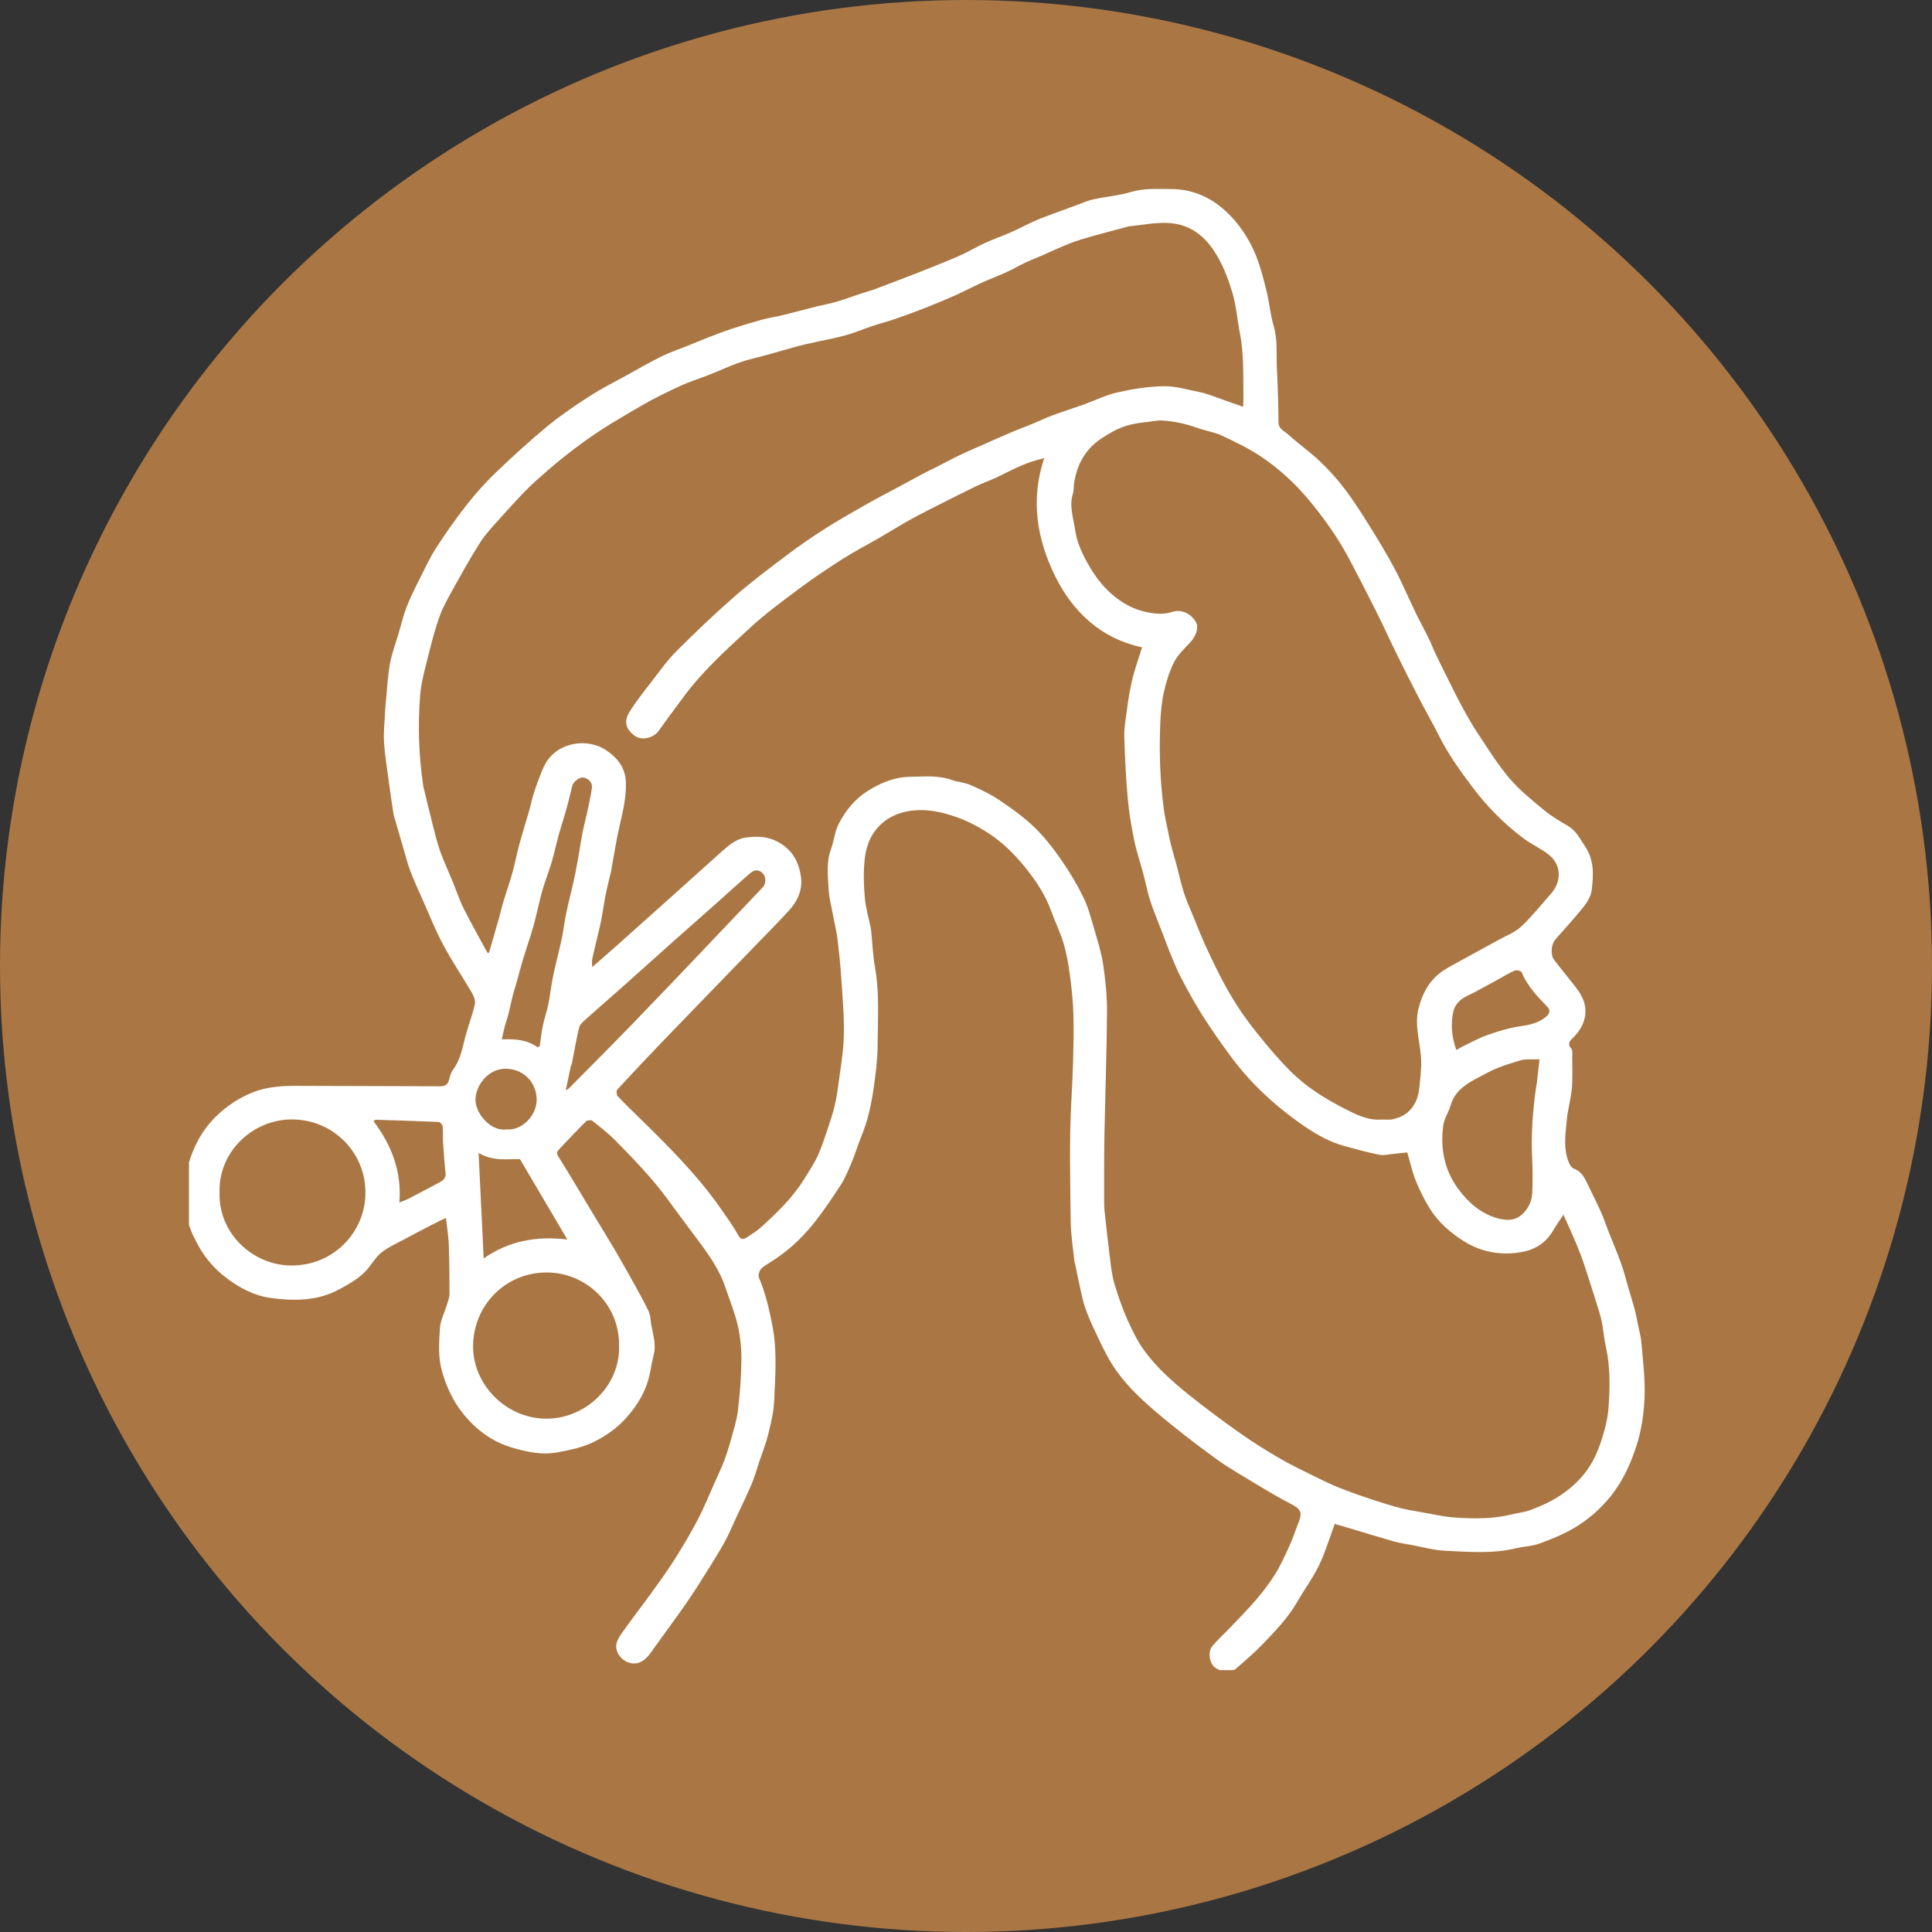 <?xml version="1.0" encoding="UTF-8"?> <svg xmlns="http://www.w3.org/2000/svg" width="1554" height="1554" viewBox="0 0 1554 1554" fill="none"><rect x="0" y="0" width="1554" height="1554" fill="#333333" stroke="none"/> <circle cx="777" cy="777" r="777" fill="#AA7744"></circle> <g clip-path="url(#clip0_1097_1995)"> <path d="M358.689 979.65C354.939 981.46 351.709 982.93 348.559 984.56C340.979 988.48 333.389 992.4 325.889 996.46C319.389 999.98 312.439 1003.01 306.709 1007.54C301.999 1011.26 298.959 1017.04 294.859 1021.61C288.869 1028.3 281.139 1032.51 273.329 1036.82C255.569 1046.61 236.519 1046.56 217.549 1043.97C204.719 1042.22 193.059 1036.11 182.489 1028.21C172.799 1020.97 164.989 1011.98 159.359 1001.57C154.929 993.38 150.649 984.79 150.149 974.97C149.879 969.55 147.779 964.14 148.019 958.79C148.519 947.83 150.759 937.17 154.859 926.78C159.389 915.29 165.979 905.31 174.779 897.01C183.139 889.12 192.639 882.84 203.639 878.53C216.299 873.57 229.179 873.33 242.359 873.41C279.659 873.63 316.969 873.55 354.269 873.75C358.629 873.77 360.409 871.93 361.349 868C362.009 865.24 362.939 862.3 364.599 860.07C371.069 851.42 372.199 840.96 375.059 831.08C377.309 823.3 380.199 815.68 381.969 807.8C382.579 805.11 381.269 801.48 379.769 798.91C372.239 785.99 363.789 773.58 356.749 760.42C350.419 748.6 345.449 736.05 339.979 723.78C336.509 716.01 332.959 708.26 329.949 700.3C327.609 694.1 326.019 687.61 324.139 681.23C321.719 673.02 319.339 664.79 316.949 656.57C316.809 656.1 316.619 655.63 316.549 655.14C315.409 647.36 314.199 639.59 313.169 631.79C311.629 620.19 309.699 608.6 308.909 596.95C308.359 588.75 309.419 580.43 309.789 572.17C309.889 569.85 310.049 567.52 310.289 565.2C311.349 554.69 311.829 544.07 313.699 533.71C315.249 525.13 318.449 516.85 320.919 508.44C322.879 501.79 324.429 494.97 326.929 488.53C329.809 481.1 333.369 473.92 336.949 466.79C341.379 457.96 345.539 448.91 350.869 440.64C358.549 428.71 366.769 417.07 375.529 405.9C382.659 396.82 390.439 388.12 398.769 380.13C412.139 367.32 425.819 354.78 440.099 343.02C450.889 334.12 462.569 326.2 474.339 318.61C484.049 312.35 494.459 307.17 504.589 301.58C513.879 296.45 523.069 291.09 532.599 286.44C539.639 283 547.149 280.54 554.439 277.61C559.389 275.62 564.279 273.48 569.259 271.57C575.709 269.09 582.149 266.59 588.709 264.43C596.689 261.81 604.739 259.38 612.839 257.16C617.889 255.77 623.109 255.01 628.219 253.8C634.039 252.43 639.809 250.89 645.599 249.4C649.419 248.42 653.219 247.37 657.049 246.44C662.219 245.2 667.489 244.3 672.569 242.79C679.549 240.72 686.389 238.19 693.299 235.9C696.679 234.78 700.139 233.92 703.469 232.67C715.229 228.26 726.989 223.83 738.669 219.23C749.869 214.81 761.059 210.37 772.089 205.55C778.929 202.56 785.339 198.59 792.139 195.49C799.149 192.29 806.469 189.78 813.519 186.67C820.049 183.79 826.329 180.33 832.869 177.46C838.439 175.02 844.219 173.03 849.919 170.89C855.319 168.87 860.739 166.9 866.169 164.94C870.579 163.35 874.899 161.34 879.439 160.35C889.509 158.16 899.949 157.34 909.769 154.39C920.309 151.23 930.829 152.1 941.379 152.05C961.079 151.96 977.339 160.34 990.519 174.42C998.999 183.47 1005.63 194.13 1010.24 205.63C1014.01 215.01 1016.48 224.97 1018.91 234.82C1021.11 243.71 1021.75 253.03 1024.38 261.76C1027.88 273.38 1026.49 285.15 1027.08 296.84C1027.8 311.07 1028.27 325.33 1028.35 339.58C1028.38 345.24 1033.05 346.67 1035.98 349.34C1044.18 356.81 1053.37 363.22 1061.42 370.84C1068.71 377.74 1075.54 385.27 1081.6 393.26C1088.87 402.85 1095.35 413.08 1101.73 423.31C1108.75 434.58 1115.68 445.96 1121.89 457.69C1128.08 469.4 1133.25 481.64 1139.02 493.58C1142.2 500.17 1145.78 506.56 1149 513.13C1151.04 517.28 1152.67 521.64 1154.66 525.82C1157.91 532.63 1161.26 539.4 1164.64 546.15C1168.48 553.8 1172.22 561.5 1176.33 569C1180.37 576.36 1184.5 583.71 1189.15 590.69C1197.2 602.74 1204.88 615.19 1214.25 626.17C1222.34 635.65 1232.28 643.63 1241.93 651.64C1247.79 656.5 1254.5 660.42 1261.1 664.28C1267.96 668.29 1271.15 675.12 1275.23 681.26C1282.37 691.99 1281.76 704.16 1280.26 716.04C1279.67 720.71 1276.82 725.55 1273.8 729.36C1266.55 738.47 1258.57 746.99 1250.93 755.79C1247.72 759.48 1247 767.98 1249.94 771.88C1255.21 778.9 1260.83 785.65 1266.27 792.55C1271.06 798.61 1275.22 805 1275.25 813.1C1275.28 821.17 1271.79 827.79 1266.42 833.57C1263.77 836.42 1259.79 838.73 1263.92 843.6C1265.06 844.94 1264.6 847.77 1264.6 849.92C1264.61 858.41 1265.07 866.95 1264.31 875.38C1263.51 884.19 1260.94 892.83 1260.14 901.64C1259.12 912.94 1257.31 924.46 1262.09 935.44C1262.87 937.23 1264.31 939.44 1265.96 940.04C1272.68 942.48 1275.01 948.3 1277.71 953.94C1281.15 961.11 1284.75 968.2 1287.99 975.46C1290.21 980.44 1291.87 985.66 1293.87 990.74C1297.22 999.25 1300.85 1007.65 1303.94 1016.25C1306.23 1022.62 1307.84 1029.23 1309.75 1035.74C1311.48 1041.64 1313.32 1047.51 1314.9 1053.45C1315.95 1057.4 1316.65 1061.44 1317.47 1065.44C1318.46 1070.28 1319.88 1075.09 1320.27 1079.98C1321.45 1094.7 1323.46 1109.51 1322.79 1124.18C1322.18 1137.47 1320.3 1150.83 1315.99 1163.83C1312.42 1174.6 1308.12 1184.78 1302.09 1194.31C1294.79 1205.84 1285.56 1215.43 1274.52 1223.54C1263.34 1231.76 1250.78 1237.01 1237.96 1241.65C1232.08 1243.77 1225.51 1243.87 1219.36 1245.35C1200.47 1249.92 1181.34 1248.25 1162.32 1247.33C1153.08 1246.88 1143.94 1244.26 1134.76 1242.58C1130.25 1241.75 1125.68 1241.12 1121.28 1239.88C1109.71 1236.6 1098.22 1233.03 1086.7 1229.58C1082.14 1228.22 1077.57 1226.9 1073.61 1225.74C1069.21 1237.58 1065.95 1248.73 1060.97 1259.04C1056.07 1269.19 1049.19 1278.36 1043.58 1288.19C1036.19 1301.14 1025.94 1311.71 1015.79 1322.31C1009.16 1329.23 1001.83 1335.51 994.579 1341.81C990.229 1345.59 981.689 1344.92 976.879 1340.9C972.849 1337.54 971.379 1328.78 974.999 1324.27C979.249 1318.97 984.469 1314.44 989.169 1309.48C996.389 1301.87 1003.82 1294.43 1010.62 1286.45C1016.2 1279.89 1021.49 1272.96 1025.99 1265.63C1030.42 1258.42 1033.92 1250.59 1037.41 1242.85C1040.17 1236.72 1042.2 1230.27 1044.71 1224.02C1047.69 1216.57 1046.15 1213.69 1038.73 1209.89C1029.58 1205.2 1020.71 1199.94 1011.9 1194.61C1000.28 1187.58 988.369 1180.88 977.419 1172.9C960.929 1160.89 944.719 1148.4 929.219 1135.14C916.129 1123.95 903.549 1111.87 894.339 1097.12C888.659 1088.03 884.319 1078.08 879.669 1068.38C877.019 1062.86 874.679 1057.15 872.689 1051.36C871.069 1046.62 870.069 1041.66 868.979 1036.75C867.479 1030.03 866.149 1023.26 864.739 1016.52C864.599 1015.87 864.279 1015.26 864.209 1014.61C863.139 1003.91 861.319 993.22 861.209 982.51C860.879 950.37 859.959 918.16 861.719 886.12C862.979 863.16 863.869 840.26 863.439 817.31C863.229 806.24 861.989 795.14 860.549 784.14C859.429 775.55 857.909 766.9 855.439 758.62C852.829 749.86 848.649 741.58 845.559 732.94C840.779 719.55 833.009 708.03 824.149 697.13C815.839 686.9 806.579 677.71 795.469 670.45C786.849 664.82 777.909 660.12 768.059 656.78C757.439 653.18 746.809 650.86 735.649 651.8C721.399 653.01 709.399 659.15 701.829 671.25C698.139 677.15 696.139 684.71 695.439 691.73C694.439 701.77 694.719 712.04 695.619 722.12C696.349 730.37 698.769 738.47 700.439 746.64C700.569 747.29 700.649 747.95 700.719 748.62C701.699 758.33 702.059 768.14 703.759 777.72C707.539 799.05 706.009 820.5 705.889 841.9C705.829 852.77 704.309 863.68 702.829 874.49C701.659 883.03 699.949 891.55 697.719 899.88C695.849 906.87 692.889 913.57 690.409 920.4C688.709 925.07 687.209 929.84 685.249 934.4C682.579 940.6 680.159 947.04 676.529 952.66C669.369 963.73 661.989 974.75 653.709 984.98C643.899 997.09 632.289 1007.5 618.909 1015.74C616.369 1017.31 613.559 1018.84 611.789 1021.11C610.519 1022.74 609.749 1025.98 610.499 1027.77C615.739 1040.16 618.709 1053.08 621.269 1066.24C625.219 1086.59 623.609 1106.99 622.649 1127.34C622.219 1136.45 619.909 1145.55 617.709 1154.47C615.899 1161.79 612.989 1168.84 610.579 1176.02C608.629 1181.82 607.079 1187.79 604.689 1193.41C600.629 1202.95 596.059 1212.27 591.689 1221.67C588.819 1227.85 586.239 1234.19 582.949 1240.14C578.409 1248.35 573.419 1256.33 568.429 1264.27C562.979 1272.94 557.519 1281.61 551.669 1290.01C543.369 1301.94 534.689 1313.61 526.219 1325.42C522.979 1329.93 520.229 1334.7 514.629 1337.08C508.359 1339.75 500.699 1336.35 497.399 1330.44C493.359 1323.2 497.089 1318.02 500.669 1312.91C508.319 1301.99 516.559 1291.5 524.359 1280.69C530.639 1272 536.949 1263.31 542.659 1254.25C549.239 1243.82 555.599 1233.19 561.289 1222.26C566.499 1212.25 570.709 1201.72 575.329 1191.4C577.759 1185.98 580.339 1180.61 582.439 1175.06C584.549 1169.47 586.349 1163.73 587.929 1157.96C590.039 1150.25 592.599 1142.54 593.539 1134.66C595.129 1121.35 596.179 1107.92 596.339 1094.53C596.449 1085.18 595.589 1075.6 593.519 1066.5C591.139 1056.02 586.959 1045.94 583.539 1035.7C578.489 1020.57 569.239 1007.92 559.779 995.38C551.869 984.9 544.119 974.3 536.329 963.73C523.949 946.93 509.419 932.03 494.839 917.21C489.189 911.47 482.729 906.49 476.379 901.49C475.379 900.7 472.309 901.01 471.349 901.97C464.029 909.24 456.989 916.79 449.879 924.26C448.119 926.11 447.349 927.49 449.199 930.42C458.279 944.78 466.849 959.47 475.619 974.03C481.919 984.49 488.379 994.85 494.569 1005.37C500.259 1015.05 505.729 1024.86 511.189 1034.67C514.599 1040.8 517.939 1046.98 521.049 1053.26C522.189 1055.57 523.009 1058.22 523.219 1060.77C523.999 1070.42 528.369 1079.72 525.809 1089.71C524.379 1095.27 523.589 1100.99 522.299 1106.6C519.339 1119.48 512.649 1130.36 503.979 1140.14C496.639 1148.42 487.909 1154.68 477.959 1159.64C468.799 1164.21 459.229 1166.08 449.319 1168.03C436.049 1170.64 423.609 1167.88 411.499 1164.26C395.689 1159.54 382.609 1149.74 372.279 1136.76C364.279 1126.72 359.049 1115.42 355.499 1102.89C352.209 1091.27 353.199 1079.82 353.849 1068.37C354.199 1062.08 357.519 1055.97 359.399 1049.75C360.279 1046.82 361.549 1043.81 361.559 1040.84C361.609 1027.52 361.469 1014.19 360.969 1000.88C360.719 994.13 359.559 987.42 358.689 979.55V979.65ZM476.339 777.89C483.879 771.28 490.379 765.67 496.789 759.96C510.399 747.84 523.989 735.68 537.559 723.51C552.129 710.45 566.679 697.37 581.239 684.3C586.729 679.38 592.699 674.64 599.999 673.66C609.289 672.41 618.299 672.66 627.279 678.07C638.249 684.68 642.809 694.38 644.299 705.74C645.569 715.42 641.709 724.45 635.189 731.69C626.159 741.72 616.579 751.26 607.189 760.96C582.699 786.28 558.139 811.54 533.699 836.91C521.179 849.91 508.799 863.06 496.569 876.34C495.679 877.3 495.789 880.6 496.729 881.59C502.749 888 509.119 894.08 515.399 900.24C538.449 922.81 561.239 945.61 579.789 972.21C584.609 979.13 589.599 985.99 593.699 993.33C595.979 997.41 598.009 997.13 601.039 995.07C604.629 992.62 608.459 990.41 611.669 987.52C624.749 975.74 637.459 963.57 646.809 948.44C650.639 942.24 654.789 936.15 657.789 929.55C661.289 921.84 663.789 913.67 666.529 905.63C668.359 900.25 670.089 894.82 671.389 889.29C672.699 883.74 673.619 878.08 674.339 872.42C676.009 859.34 678.429 846.26 678.739 833.13C679.099 817.91 677.719 802.64 676.739 787.41C676.059 776.86 674.959 766.32 673.709 755.82C673.029 750.12 671.609 744.52 670.589 738.86C669.079 730.47 666.759 722.1 666.379 713.66C665.929 703.52 664.629 693.2 668.359 683.15C670.829 676.52 671.379 669.03 674.549 662.82C680.059 652 687.749 642.51 698.279 635.98C708.549 629.61 719.559 625.03 731.919 624.83C743.149 624.65 754.429 623.42 765.419 627.33C770.379 629.1 775.939 629.34 780.709 631.44C788.669 634.94 796.639 638.74 803.829 643.57C813.599 650.14 823.329 657.08 831.789 665.2C839.919 673.01 846.979 682.12 853.449 691.4C860.189 701.06 866.299 711.29 871.459 721.86C875.389 729.91 877.649 738.82 880.179 747.48C882.929 756.9 885.939 766.35 887.359 776.01C889.199 788.59 890.509 801.39 890.419 814.09C890.169 847.84 888.929 881.58 888.299 915.33C887.989 931.98 888.119 948.63 888.089 965.29C888.089 968.12 888.109 970.97 888.409 973.77C889.889 987.25 891.349 1000.74 893.059 1014.19C893.839 1020.38 894.579 1026.68 896.379 1032.61C899.339 1042.33 902.619 1052.03 906.749 1061.3C910.679 1070.12 914.999 1079.01 920.679 1086.74C930.689 1100.37 943.439 1111.61 956.589 1122.17C969.569 1132.59 982.969 1142.53 996.559 1152.14C1006.9 1159.44 1017.63 1166.25 1028.57 1172.63C1038.25 1178.27 1048.42 1183.11 1058.47 1188.1C1064.79 1191.24 1071.19 1194.28 1077.75 1196.87C1086.27 1200.24 1094.94 1203.28 1103.64 1206.18C1111.04 1208.65 1118.51 1210.92 1126.05 1212.92C1131.27 1214.3 1136.64 1215.15 1141.97 1216.08C1151.52 1217.73 1161.04 1220.02 1170.67 1220.66C1185.55 1221.66 1200.53 1221.82 1215.24 1218.26C1220.63 1216.96 1226.3 1216.42 1231.43 1214.46C1239.75 1211.29 1247.84 1207.69 1255.41 1202.59C1265.8 1195.58 1274.35 1187.1 1280.46 1176.4C1284.09 1170.05 1286.76 1163.01 1288.9 1155.99C1291.17 1148.53 1293.16 1140.79 1293.75 1133.06C1294.99 1116.51 1295.36 1099.91 1291.71 1083.48C1290.22 1076.76 1289.71 1069.83 1288.38 1063.06C1287.51 1058.62 1286.04 1054.29 1284.71 1049.95C1282.43 1042.56 1280.07 1035.19 1277.68 1027.83C1275.78 1021.96 1273.97 1016.06 1271.81 1010.29C1269.56 1004.28 1267 998.39 1264.47 992.49C1262.39 987.63 1260.16 982.84 1257.55 977.02C1254.35 981.91 1251.41 985.99 1248.9 990.31C1243.58 999.44 1234.89 1004.88 1225.46 1006.79C1208.89 1010.14 1192.33 1007.64 1177.73 998.53C1166.86 991.75 1157.04 983.27 1150.16 972.25C1145.7 965.11 1141.9 957.43 1138.74 949.62C1135.9 942.62 1134.34 935.11 1131.95 926.95C1128.91 927.27 1125.01 927.74 1121.09 928.09C1117.16 928.44 1113.04 929.55 1109.31 928.8C1099.78 926.89 1090.38 924.29 1081 921.69C1067.16 917.86 1055.03 910.22 1043.66 902.03C1023.28 887.36 1005.02 870.13 990.029 849.8C982.189 839.17 974.549 828.36 967.469 817.22C961.119 807.22 955.419 796.79 949.909 786.3C946.409 779.64 943.709 772.56 940.809 765.61C938.829 760.87 937.149 756 935.309 751.2C931.949 742.45 928.239 733.82 925.319 724.93C922.889 717.53 921.479 709.81 919.469 702.27C917.119 693.44 914.109 684.75 912.289 675.81C910.029 664.73 908.089 653.51 907.099 642.25C905.629 625.55 904.759 608.78 904.329 592.02C904.149 584.8 905.649 577.52 906.519 570.28C907.049 565.88 907.719 561.48 908.549 557.13C909.499 552.17 910.459 547.19 911.829 542.33C913.779 535.42 916.099 528.62 918.609 520.68C886.119 513.78 863.129 492.7 848.639 463.28C833.959 433.47 828.759 401.68 839.939 368.45C833.129 370.17 827.139 372.03 821.419 374.51C814.289 377.6 807.429 381.3 800.369 384.56C795.559 386.78 790.519 388.51 785.749 390.79C777.169 394.89 768.689 399.19 760.209 403.49C751.059 408.12 741.859 412.65 732.879 417.59C724.299 422.31 716.019 427.56 707.539 432.46C697.699 438.15 687.559 443.35 677.979 449.45C666.019 457.06 654.219 464.98 642.859 473.45C629.209 483.64 615.389 493.79 602.909 505.33C584.169 522.66 565.079 539.8 549.829 560.54C543.209 569.54 536.459 578.46 530.029 587.59C525.789 593.62 516.109 596.07 510.389 591.72C502.269 585.55 502.129 579.29 506.659 572.08C511.769 563.98 517.789 556.43 523.669 548.84C530.249 540.35 536.459 531.42 544.009 523.86C559.169 508.68 574.729 493.83 590.899 479.72C604.529 467.82 619.089 456.95 633.549 446.04C643.249 438.72 653.309 431.81 663.569 425.29C674.379 418.41 685.559 412.09 696.699 405.75C704.909 401.07 713.329 396.75 721.649 392.26C728.299 388.67 734.919 385.02 741.589 381.48C745.559 379.38 749.639 377.48 753.649 375.44C759.859 372.28 765.969 368.92 772.259 365.94C779.359 362.57 786.609 359.52 793.799 356.34C800.849 353.23 807.869 350.06 814.959 347.07C820.139 344.88 825.439 343 830.639 340.86C836.089 338.61 841.409 336 846.929 333.96C855.089 330.94 863.409 328.36 871.609 325.43C880.689 322.18 889.479 317.73 898.799 315.64C910.999 312.91 923.589 310.81 936.039 310.67C945.939 310.55 955.909 313.59 965.789 315.58C970.029 316.43 974.109 318.1 978.209 319.52C985.189 321.94 992.129 324.47 999.839 327.22C999.979 324.56 1000.17 322.8 1000.14 321.04C999.859 303.46 1000.77 285.83 997.369 268.4C995.239 257.46 994.439 246.17 991.289 235.56C987.749 223.68 983.339 212.08 976.249 201.42C966.899 187.36 954.429 179.65 938.029 179.27C928.009 179.04 917.929 181.06 907.879 182.1C907.229 182.17 906.609 182.45 905.969 182.62C897.159 184.97 888.319 187.22 879.539 189.71C873.299 191.48 867.029 193.24 860.999 195.59C852.949 198.73 845.119 202.45 837.189 205.9C832.789 207.81 828.299 209.54 823.969 211.6C819.209 213.86 814.679 216.61 809.889 218.78C803.159 221.84 796.219 224.42 789.489 227.47C782.339 230.71 775.399 234.4 768.239 237.61C760.639 241.01 752.949 244.2 745.199 247.25C737.079 250.44 728.909 253.5 720.669 256.35C714.299 258.55 707.749 260.23 701.349 262.35C694.439 264.65 687.719 267.59 680.709 269.54C672.399 271.85 663.869 273.38 655.439 275.26C651.129 276.22 646.789 277.07 642.529 278.22C633.719 280.61 624.959 283.2 616.159 285.65C609.129 287.61 601.939 289.07 595.079 291.49C586.649 294.46 578.519 298.26 570.209 301.55C562.589 304.56 554.699 306.94 547.279 310.37C536.589 315.31 525.949 320.49 515.769 326.4C500.939 335 486.039 343.65 472.089 353.57C457.819 363.72 444.159 374.87 431.159 386.61C420.429 396.31 410.909 407.38 401.129 418.1C395.719 424.03 390.189 430.04 385.919 436.78C378.079 449.15 370.989 462 363.859 474.81C360.129 481.51 356.299 488.29 353.699 495.47C350.179 505.21 347.489 515.29 345.009 525.36C342.229 536.67 338.799 548.03 337.909 559.54C336.019 583.91 336.819 608.35 340.499 632.61C340.569 633.1 340.719 633.58 340.839 634.06C343.249 643.89 345.589 653.74 348.099 663.55C349.919 670.65 351.589 677.83 354.049 684.71C356.969 692.88 360.689 700.77 363.989 708.81C366.979 716.09 369.399 723.64 372.909 730.66C378.919 742.69 385.589 754.39 391.979 766.23L393.319 766.44C395.989 757.18 398.689 747.94 401.309 738.67C402.669 733.87 403.759 729 405.199 724.22C407.389 716.94 410.009 709.78 412.029 702.46C414.159 694.77 415.629 686.9 417.719 679.2C420.179 670.12 423.039 661.15 425.639 652.11C426.799 648.05 427.589 643.89 428.809 639.85C430.159 635.37 431.689 630.93 433.379 626.56C435.039 622.27 436.599 617.86 438.899 613.91C449.209 596.26 473.309 593.53 487.979 603.7C496.819 609.82 503.129 617.71 503.429 629.49C503.729 641.37 501.099 652.61 498.419 664.01C495.829 675 494.169 686.22 492.109 697.33C491.869 698.63 491.719 699.95 491.419 701.24C490.019 707.3 488.429 713.32 487.209 719.42C485.899 725.99 485.009 732.65 483.759 739.24C482.909 743.76 481.779 748.23 480.729 752.72C479.279 758.91 477.689 765.08 476.369 771.3C475.979 773.11 476.309 775.08 476.309 777.87L476.339 777.89ZM932.529 338.14C923.759 339.46 914.709 339.86 906.299 342.37C899.079 344.52 892.199 348.49 885.859 352.7C872.869 361.32 865.999 374.03 863.849 389.35C863.499 391.82 863.819 394.46 863.069 396.77C859.809 406.84 863.379 416.71 864.769 426.3C866.309 436.96 871.189 447.14 876.899 456.65C882.429 465.86 889.089 474.09 897.539 480.61C904.649 486.09 912.429 490.24 921.589 492.2C928.919 493.76 935.679 494.56 942.909 492.17C950.259 489.73 958.379 493.65 962.119 500.79C964.359 505.06 961.909 511.9 957.149 516.93C952.519 521.82 947.399 526.7 944.399 532.56C940.619 539.94 938.089 548.16 936.269 556.29C934.439 564.45 933.639 572.93 933.279 581.32C932.289 604.58 933.039 627.82 936.119 650.93C936.849 656.44 938.139 661.89 939.229 667.35C940.069 671.54 940.879 675.75 941.939 679.89C943.379 685.53 945.099 691.09 946.609 696.71C948.539 703.9 950.049 711.22 952.329 718.29C954.349 724.56 957.149 730.59 959.659 736.7C963.199 745.29 966.499 753.98 970.429 762.39C975.629 773.54 980.919 784.68 986.949 795.39C992.289 804.87 998.199 814.14 1004.77 822.8C1013.37 834.14 1022.47 845.17 1032.13 855.61C1039 863.03 1046.62 870.02 1054.88 875.83C1064.71 882.75 1075.28 888.8 1086.09 894.08C1093.72 897.81 1101.86 901.2 1110.87 900.55C1114.02 900.32 1117.33 901.01 1120.32 900.26C1124.06 899.33 1128.02 897.98 1131.02 895.69C1138.06 890.32 1141.08 882.6 1141.72 873.86C1141.92 871.06 1142.4 868.28 1142.6 865.47C1142.87 861.69 1143.21 857.9 1143.15 854.13C1142.94 839.61 1137.17 825.56 1141.16 810.53C1144.05 799.64 1148.74 790.41 1157.24 783.41C1161.88 779.59 1167.44 776.84 1172.74 773.89C1183.75 767.75 1194.9 761.84 1205.94 755.73C1211.95 752.41 1218.74 749.83 1223.61 745.24C1232.19 737.15 1239.62 727.82 1247.45 718.95C1256.48 708.72 1255.88 695.23 1245.46 687.21C1239.08 682.3 1231.52 678.95 1225.09 674.09C1209.27 662.16 1195.52 648.13 1183.64 632.19C1173.97 619.22 1164.58 606.16 1157.34 591.61C1152.23 581.33 1146.43 571.4 1141.16 561.2C1135.02 549.34 1129.03 537.41 1123.14 525.43C1117.74 514.46 1112.7 503.3 1107.23 492.36C1100.21 478.32 1093 464.37 1085.7 450.47C1076.96 433.82 1066.22 418.5 1054.31 403.97C1042.42 389.46 1028.79 376.74 1013.16 366.49C1003.52 360.17 992.979 355.11 982.489 350.25C976.539 347.49 969.769 346.57 963.539 344.33C953.519 340.73 943.349 338.45 932.509 338.14H932.529ZM497.939 1082.3C498.399 1048.96 471.119 1023.31 439.349 1023.51C406.359 1023.72 380.849 1049.9 380.519 1082.47C380.209 1113.26 406.579 1140.89 439.139 1141.11C471.289 1141.33 499.079 1114.31 497.949 1082.3H497.939ZM176.599 958.91C175.479 991.95 203.299 1017.91 234.539 1017.91C268.649 1017.91 293.749 990.87 293.949 959.61C294.149 927.66 268.799 900.64 235.049 900.41C203.619 900.2 175.649 926.19 176.599 958.91ZM1238.35 852.02C1232.32 852.3 1227.29 851.6 1222.86 852.93C1213.61 855.7 1204.14 858.55 1195.76 863.17C1184.34 869.46 1171.12 874.31 1166.84 889.01C1165.23 894.53 1161.66 899.65 1160.9 905.21C1158.41 923.55 1161.64 940.87 1172.81 956.16C1180.71 966.97 1190.55 975.65 1203.38 979.59C1209.95 981.61 1217.72 982.45 1223.77 977.26C1229.17 972.62 1232.22 966.27 1232.49 959.14C1232.84 950.01 1232.85 940.83 1232.39 931.71C1231.41 912.42 1232.89 893.31 1235.58 874.25C1235.7 873.43 1235.97 872.63 1236.06 871.81C1236.8 865.51 1237.51 859.2 1238.33 852.02H1238.35ZM432.479 842.42C433.029 842.08 433.589 841.74 434.139 841.4C434.959 835.94 435.519 830.43 436.649 825.03C437.879 819.15 439.889 813.42 441.099 807.54C442.459 800.95 443.169 794.23 444.409 787.61C445.399 782.31 446.729 777.08 447.939 771.83C449.329 765.78 450.909 759.77 452.119 753.68C453.429 747.08 454.179 740.37 455.579 733.8C457.829 723.25 460.659 712.82 462.799 702.25C464.989 691.46 466.549 680.54 468.569 669.71C469.529 664.58 470.989 659.55 472.069 654.44C473.529 647.55 475.149 640.67 476.089 633.71C476.669 629.44 473.379 626.05 469.279 625.42C466.249 624.96 461.219 628.56 460.359 631.91C459.259 636.16 458.299 640.44 457.199 644.69C456.269 648.31 455.269 651.91 454.219 655.49C452.659 660.78 450.899 666.01 449.459 671.33C447.459 678.69 445.889 686.17 443.729 693.47C441.539 700.89 438.589 708.1 436.449 715.54C434.199 723.37 432.539 731.38 430.549 739.29C429.599 743.05 428.559 746.8 427.409 750.51C425.099 757.95 422.599 765.32 420.349 772.77C418.709 778.18 417.379 783.68 415.839 789.12C414.739 793.03 413.409 796.89 412.409 800.83C411.159 805.71 410.229 810.67 408.999 815.56C408.169 818.86 406.959 822.06 406.079 825.35C405.199 828.64 404.529 831.98 403.599 836.05C414.699 835.52 424.149 836.38 432.469 842.44L432.479 842.42ZM455.059 877.11C456.699 876.01 457.279 875.75 457.689 875.34C474.449 858.38 491.309 841.52 507.919 824.41C526.519 805.24 544.909 785.87 563.339 766.54C580.039 749.03 596.699 731.47 613.339 713.9C617.059 709.97 616.039 703.22 611.439 700.85C607.399 698.76 604.489 701.38 601.869 703.65C593.229 711.16 584.819 718.92 576.259 726.53C565.219 736.35 554.089 746.07 543.059 755.9C528.619 768.77 514.249 781.73 499.799 794.59C490.389 802.97 480.829 811.17 471.459 819.6C469.259 821.58 466.479 823.87 465.839 826.47C463.479 836.01 461.929 845.74 460.029 855.39C459.849 856.33 459.229 857.17 459.029 858.11C457.749 864.06 456.519 870.02 455.039 877.11H455.059ZM389.039 1012.22C409.149 998.17 431.309 994 456.319 997C443.189 974.71 430.949 953.93 418.239 932.36C408.399 932.08 396.909 934.36 384.959 927.39C386.359 956.41 387.669 983.78 389.039 1012.23V1012.22ZM1171.42 844.59C1173.75 843.28 1175.33 842.27 1177.01 841.47C1183.4 838.42 1189.63 834.91 1196.27 832.57C1204.5 829.68 1212.97 826.99 1221.56 825.68C1229.79 824.42 1237.61 823.22 1244.02 817.39C1246.89 814.78 1246.98 812.22 1244.4 809.58C1236.31 801.3 1228.49 792.88 1223.87 781.96C1223.42 780.88 1219.89 780.05 1218.44 780.65C1214.06 782.47 1210 785.07 1205.8 787.34C1197.11 792.04 1188.56 797.05 1179.65 801.28C1173.74 804.08 1169.91 808.76 1168.79 814.4C1166.82 824.34 1167.74 834.44 1171.41 844.58L1171.42 844.59ZM301.799 900.65C301.359 901.06 300.909 901.47 300.469 901.88C315.169 921.21 323.179 942.67 321.239 967.22C324.589 965.83 326.979 965.04 329.199 963.89C337.299 959.69 345.339 955.35 353.419 951.1C356.619 949.42 358.839 947.46 358.369 943.22C357.449 935.01 356.879 926.75 356.359 918.51C356.099 914.37 356.529 910.18 356.079 906.07C355.929 904.71 354.049 902.49 352.879 902.44C335.859 901.67 318.829 901.2 301.799 900.66V900.65ZM407.109 908.42C419.439 909.75 431.789 897.53 431.659 884.34C431.519 870.42 421.009 859.91 407.139 859.62C392.819 859.32 382.779 872.92 382.449 883.93C382.099 895.68 394.969 910.27 407.119 908.42H407.109Z" fill="white"></path> </g> <defs> <clipPath id="clip0_1097_1995"> <rect width="1174.94" height="1192.36" fill="white" transform="translate(152 151)"></rect> </clipPath> </defs> </svg> 